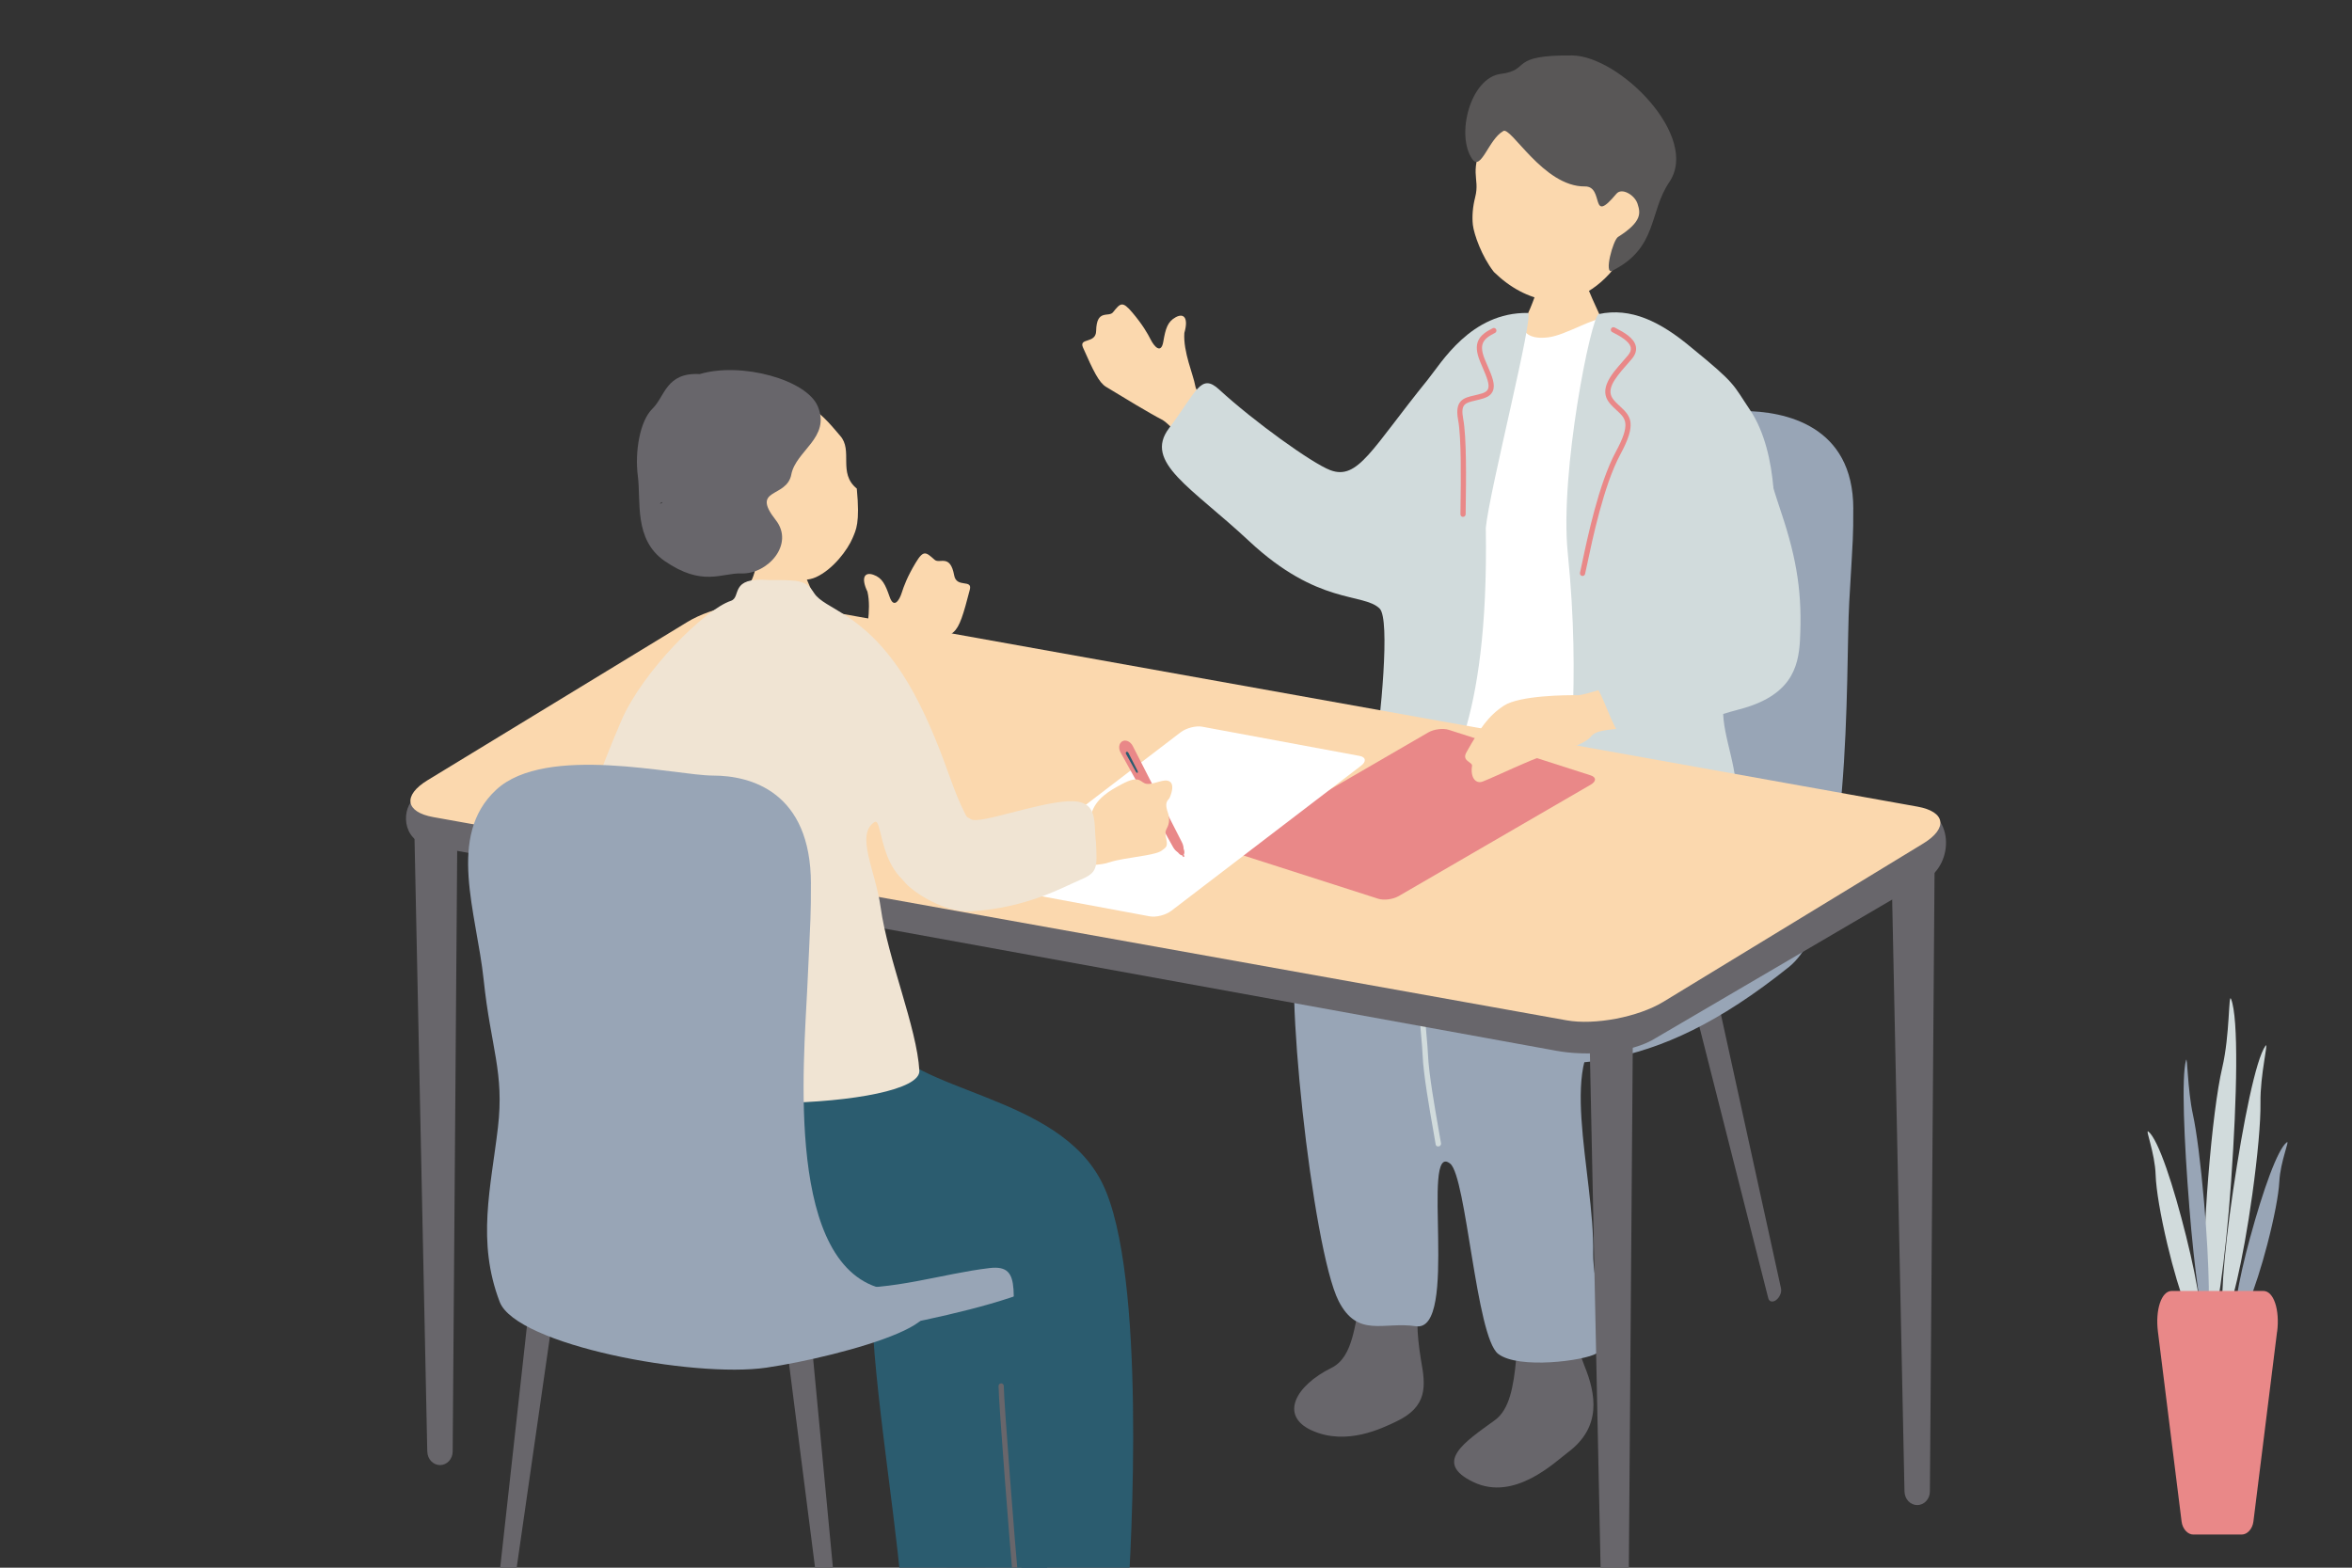 <?xml version="1.0" encoding="UTF-8"?>
<svg id="_レイヤー_1" data-name="レイヤー 1" xmlns="http://www.w3.org/2000/svg" viewBox="0 0 600 400">
  <rect x="0" y="0" width="600" height="400" fill="#333333" stroke="none"/>
  <defs>
    <style>
      .cls-1 {
        fill: #e98888;
      }

      .cls-1, .cls-2, .cls-3, .cls-4, .cls-5, .cls-6, .cls-7, .cls-8, .cls-9 {
        stroke-width: 0px;
      }

      .cls-2 {
        fill: #98a5b6;
      }

      .cls-3 {
        fill: #fff;
      }

      .cls-4 {
        fill: #595757;
      }

      .cls-5 {
        fill: #fbd8ae;
      }

      .cls-6 {
        fill: #f0e4d3;
      }

      .cls-7 {
        fill: #68666b;
      }

      .cls-8 {
        fill: #2b5c6f;
      }

      .cls-9 {
        fill: #d1dbdc;
      }
    </style>
  </defs>
  <g>
    <g>
      <path class="cls-5" d="m311.57,121.66c-6.6-5.19-12.55-13.28-15.25-14.64-2.69-1.36-9.7-5.59-14.17-8.32-1.82-1.11-3.24-4.06-5.87-10.01-1.16-2.63,3.29-.88,3.35-4.26.1-5.68,3.2-3.39,4.29-4.74,1.88-2.32,2.36-3.01,4.94.05,2.59,3.06,3.88,5.31,4.71,6.95.83,1.64,2.62,3.79,3.19.49.57-3.31,1.08-5.09,3.15-6.23,2.06-1.14,3.35.1,2.22,4.01-.33,4.82,2.31,10.7,2.77,13.43.46,2.74,3.92,4.12,8.58,7.69,4.66,3.56,4.71,20.76-1.9,15.57Z"/>
      <path class="cls-7" d="m454.34,328.79c.21.94-.34,2.24-1.23,2.91h0c-.88.67-1.79.47-2.02-.45l-19.63-77.4c-.7-2.75,0-5.99,1.57-7.18h0c1.57-1.19,3.35.19,3.97,2.99l17.35,79.13Z"/>
      <path class="cls-2" d="m472.78,129.82c0-21.26-17.41-24.94-28.16-24.94s-48.12-7.36-62.46,3.27c-14.33,10.63-5.63,28.21-3.58,43.74,2.05,15.53,5.97,21.19,4.1,33.93-2.05,13.9-54.28,47.95-47.63,61.85,2.28,4.77-7.37,15.72,31.48,21.25,31.54,4.49,54.19,6.39,89.84-22.2,16.49-13.22,14.36-75.61,15.38-93.19,1.02-17.58,1.02-16.35,1.02-23.71Z"/>
      <g>
        <path class="cls-7" d="m347.26,331.57c-1.86,5.95-1.86,14.6-7.58,17.43-9.28,4.6-13.25,12.18-5.14,15.93,8.97,4.14,18.25-.65,21.45-2.13,8.34-3.87,7.7-9.21,6.51-15.77-1.32-7.93-.84-11.36-.88-14.9-.07-5.58-13.13-7.51-14.36-.56Z"/>
        <path class="cls-7" d="m383.59,330.28c1.56,4.49,2.94,8.11,3.2,16.38-.69,7.28-1.74,13.01-5.46,15.71-7.71,5.59-15.88,10.84-5.41,15.81,10.47,4.97,20.79-5.16,24.1-7.64,8.63-6.46,7.11-14.87,4.15-22.11-3.43-8.78-1.87-13.19-2.31-20.71-.65-11.03-22.55-9.71-18.27,2.57Z"/>
        <path class="cls-2" d="m362.94,205.74c-9.05,15.14-23.21,18.85-31.66,33.67-4.21,7.4,3.46,79.33,10.21,92.56,4.86,9.52,11.56,5.17,19.66,6.42,11.26,1.74,1.08-47.61,8.79-41.49,4.13,3.28,6.61,44.11,12.22,48.52,5.13,4.02,22.05,1.79,25.13-.1,3.42-2.09-1-18.89-.87-25.41.41-20.6-9.9-51.76,4.59-58.07,14.7-6.41,22.4-13.08,29.3-30.58,5.26-13.33,1.71-24.12-6.68-36.83-4.5-6.39-42.42-11.5-59.99-8.79-13.58,2.09-9.81,17.28-10.71,20.09Z"/>
        <path class="cls-9" d="m367.22,292.44c-.06.03-.13.06-.2.07-.37.08-.72-.13-.77-.47-.12-.77-.33-1.99-.6-3.49-.95-5.39-2.54-14.41-2.74-19.33-.05-1.33-.19-2.85-.33-4.49-.55-6.18-1.23-13.88,1.6-19.21,3.66-6.9,14.42-9.63,20.21-11.1.37-.09.72.11.79.45.06.34-.18.69-.55.79-5.55,1.41-15.88,4.03-19.24,10.35-2.65,4.99-1.98,12.48-1.45,18.5.15,1.66.28,3.2.34,4.55.2,4.84,1.78,13.81,2.72,19.17.27,1.51.48,2.74.61,3.51.04.28-.12.56-.38.7Z"/>
      </g>
      <path class="cls-5" d="m402.87,65.44c-.51.01-7.18.71-7.82.67-.22,1.15-3.09,8.32-3.6,9.77-2.56,7.22-7.98,16.47-8.59,17.18,7.58,6.54,28.56,8.95,33.36,2.7-1.36-.66-11.28-21.58-11.93-24.33-.48-2.02-1.39-5.22-1.41-5.98Z"/>
      <path class="cls-3" d="m383.76,82.14c6.28-2.6,1.96,5.09,11.3,3.92,4.36-.55,11.88-5.28,14.39-4.79,11.98,2.35,23.71,14.61,23.76,27.32.67.26-6.05,13.51-2.73,32.22-.25,1.57-1.24,50.64.71,58.75,1.95,8.11-13.08,5.2-18.02,5.12-4.95-.08-40.97-4.91-46.35-5.33-5.38-.41-7.26-4.49-7.65-6.82-1.61-9.65-1.21-19.96,2.21-38.86,4.66-25.5,14.94-67.7,22.39-71.54Z"/>
      <g>
        <path class="cls-9" d="m351.96,155.28c-4.2-4.12-15.68-.74-33.3-17.21-14.74-13.78-27.01-20.1-20.43-28.82,7-9.27,8.05-14.22,12.77-9.87,8.85,8.15,23.7,18.82,28.35,20.58,7.09,2.67,10.58-5.44,24.85-23.06,3.51-4.33,11.01-17.25,25.54-17.05,1.83.02-9.79,45.25-10.71,54.83.86,51.9-10.78,63.93-13.58,70.58-4.6,6.4-12.32,14.96-16.65,14.73-2.13-.11-1.33-4.65,1.68-25.03,1.75-11.82,4.23-36.97,1.47-39.68Z"/>
        <path class="cls-9" d="m407.87,80.13c8.17-1.74,15.64,1.88,23.58,8.53,11.58,9.44,10.5,9.29,14.97,15.92,7.49,11.1,6.75,30.55,5.23,35.55-3.88,12.82-8.86,29.66-10.83,34.49-3.35,8.2.91,15.53,1.97,24.93,1.09,9.66,2.78,19.97,1.85,26.72-1.14,8.26-43.93,5.86-44.1-11.25-.99-21.1,2.92-38.98-.61-74.05-2.07-20.53,6-60.44,7.93-60.85Z"/>
        <path class="cls-1" d="m403.71,146.96c-.05,0-.11,0-.16-.02-.36-.09-.57-.45-.49-.81.12-.5.31-1.4.57-2.61,1.27-6.05,4.23-20.21,8.57-28.25,3.89-7.2,2.52-8.46.27-10.53-.58-.53-1.23-1.13-1.85-1.88-2.93-3.52.52-7.44,3.3-10.59.48-.55.95-1.08,1.38-1.6.6-.72.83-1.38.7-2.02-.32-1.6-2.84-2.93-4.34-3.72l-.39-.2c-.32-.17-.45-.58-.27-.9.17-.32.57-.44.9-.27l.38.2c1.83.96,4.59,2.42,5.03,4.63.21,1.04-.12,2.09-.98,3.13-.44.53-.92,1.07-1.41,1.63-3.21,3.64-5.32,6.4-3.28,8.86.56.68,1.16,1.22,1.73,1.75,2.72,2.5,4.17,4.42,0,12.15-4.25,7.87-7.18,21.9-8.44,27.89-.26,1.23-.45,2.15-.58,2.66-.08.3-.35.5-.65.5Z"/>
        <path class="cls-1" d="m373.23,131.89c-.37,0-.67-.3-.67-.67,0-.57.01-1.49.03-2.64.08-5.47.24-16.85-.62-21.43-.96-5.09,1.51-5.66,4.13-6.26.65-.15,1.34-.31,2.06-.54.75-.25,1.23-.6,1.43-1.07.51-1.13-.36-3.15-1.37-5.5-.2-.47-.41-.96-.62-1.47-2-4.83-.34-6.8,3.19-8.56.33-.17.73-.03.89.3.16.33.03.73-.3.89-3.09,1.55-4.19,2.9-2.56,6.86.21.5.41.98.62,1.45,1.18,2.74,2.11,4.9,1.36,6.57-.37.83-1.1,1.41-2.23,1.79-.76.25-1.5.42-2.18.58-2.64.61-3.84.88-3.12,4.71.89,4.71.73,16.18.65,21.69-.02,1.15-.03,2.06-.03,2.62,0,.37-.3.67-.67.67Z"/>
      </g>
      <g>
        <path class="cls-5" d="m412.6,67.35c-5.22,7.19-12.11,10.14-17.42,9.38-5.31-.76-10-3.35-14.08-7.33-3.13-3.99-5.1-9.67-5.37-12.03-.24-2.17-.02-4.67.58-7,1.39-5.45-2.07-5.85,3.05-16.52,1.55-3.24,3.54-10.44,17.97-9.27,12.69,1.03,37.59,20.97,15.26,42.78Z"/>
        <path class="cls-4" d="m383.45,33.47c-3.7,2.07-5.65,10.31-7.87,7.12-4.27-6.13-.47-20.74,7.25-21.73,7.93-1.01,1.76-4.86,18.24-4.71,12.02.11,32.69,20.66,24.77,32.32-5.24,7.72-2.9,16.8-14.57,22.62-2.18,1.09.22-7.9,1.51-8.64,6.27-3.98,5.67-6.19,4.97-8.43-.69-2.24-4.01-4.24-5.4-2.58-6.89,8.26-2.96-1.93-8.03-1.87-10.64.12-18.98-15.6-20.88-14.11Z"/>
      </g>
    </g>
    <g>
      <path class="cls-7" d="m408.86,425.75c.04,1.92,1.5,3.44,3.26,3.43h0c1.76-.01,3.2-1.55,3.21-3.47l1.21-161.05c.04-5.71-2.46-10.45-5.59-10.43h0c-3.13.02-5.57,4.79-5.45,10.5l3.35,161.02Z"/>
      <path class="cls-7" d="m485.85,380.6c.04,1.92,1.5,3.44,3.26,3.43h0c1.76-.01,3.2-1.55,3.21-3.47l1.21-161.05c.04-5.71-2.46-10.45-5.59-10.43h0c-3.13.02-5.57,4.79-5.45,10.5l3.35,161.02Z"/>
      <path class="cls-7" d="m109.01,370.39c.04,1.92,1.5,3.44,3.26,3.43h0c1.76-.01,3.2-1.55,3.21-3.47l1.21-161.05c.04-5.71-2.46-10.45-5.59-10.43h0c-3.13.02-5.57,4.79-5.45,10.5l3.35,161.02Z"/>
      <g>
        <path class="cls-7" d="m105.85,203.7c-3.33,2.12-3.71,10.75,3.63,12.1l287.62,52.32c7.34,1.35,18.92.83,25.4-3.33l68.65-40.22c7.52-4.23,7.35-17.62-2.68-18.64l-287.5-49.82c-7.34-1.35-18.65.95-25.13,5.1l-69.99,42.49Z"/>
        <path class="cls-5" d="m109.08,199.07c-6.38,3.89-5.72,8.13,1.47,9.42l289.1,51.85c7.19,1.29,18.3-.84,24.68-4.73l66.28-40.38c6.38-3.89,5.72-8.13-1.47-9.42l-289.1-51.85c-7.19-1.29-18.3.84-24.68,4.73l-66.28,40.38Z"/>
      </g>
    </g>
    <path class="cls-1" d="m351.56,229.31c1.45.47,3.8.17,5.23-.66l49.04-28.46c1.43-.83,1.41-1.89-.04-2.35l-36.2-11.62c-1.45-.47-3.8-.17-5.23.66l-49.04,28.46c-1.43.83-1.41,1.89.04,2.35l36.2,11.62Z"/>
    <g>
      <path class="cls-5" d="m402.54,177.39c-2.76-.06-14.86.03-18.87,2.65-4.01,2.62-6.17,5.87-9.58,11.91-1.29,2.29,1.59,2.45,1.43,3.46-.46,2.88.87,4.72,2.75,3.99,3.41-1.34,12.97-5.93,14.63-6.19,2.92-.45,11.32-3.18,12.87-5.19,1.36-1.77,4.15-1.7,8.41-2.26,10.52-2.87,4.56-11.62-4.65-10.2-3.78,1.21-6.31,1.84-6.98,1.83Z"/>
      <path class="cls-9" d="m459.18,163.3c.59-11.43-.64-20.24-4.82-32.64-5.66-16.8-7.5-28.93-14.63-33.94-12.79-8.97-19.14,31.32-14.08,38.17,2.56,3.47,11.74,20.12,4.09,24.54-9.7,5.59-24.89,11.62-22.79,15.44,2.34,3.02,4.04,10.19,6.85,13.34,2.7,3.02,18.2-4.18,29.81-7.19,13.13-3.41,15.2-10.55,15.57-17.71Z"/>
    </g>
    <path class="cls-3" d="m293.32,233.81c1.61.3,4.08-.34,5.49-1.42l48.4-37.01c1.41-1.08,1.25-2.2-.36-2.5l-40.17-7.46c-1.61-.3-4.08.34-5.49,1.42l-48.4,37.01c-1.41,1.08-1.25,2.2.36,2.5l40.17,7.46Z"/>
    <g>
      <path class="cls-7" d="m214.68,423.28c.09.96-.61,2.18-1.57,2.74h0c-.96.56-1.83.25-1.95-.69l-10.11-79.21c-.36-2.81.72-5.95,2.42-6.94h0c1.7-.99,3.31.59,3.58,3.45l7.63,80.65Z"/>
      <path class="cls-7" d="m126.77,407.5c-.11,1,.6,2.29,1.59,2.88h0c.99.6,1.91.3,2.05-.69l11.88-82.56c.42-2.93-.66-6.23-2.42-7.29h0c-1.76-1.06-3.46.56-3.79,3.54l-9.31,84.11Z"/>
      <g>
        <path class="cls-7" d="m259.27,406.91c3.66,2.71,11.59-1.9,15.85,1.56,2.11,1.71,1.92,16.29-13.65,16.9-13.14.51-17.63-1.71-22.02-9.12-2.99-5.05-3.13-9.32-1.17-13.12,5.52-7.99,14.9-4.61,20.99,3.79Z"/>
        <path class="cls-8" d="m255.14,314.92c5.91,5.05,8.93,53.22,10.42,71.92,1.48,18.69,6.22,21.2-9.81,23.68-16.03,2.49-25.17,2.91-25.96-6.6-1.6-19.17-8.01-57.83-7.24-73.67.77-15.84,20.26-25.88,32.6-15.33Z"/>
      </g>
      <path class="cls-2" d="m204.76,342.39c20.19-3.08,70.64-11.68,68.06-21.88-2.58-10.2-36.97-28.35-66.24-24.47-22.2,2.94-63.97,7.59-73,20.08-9.03,12.49,30.8,32.44,71.18,26.28Z"/>
      <path class="cls-5" d="m203.83,139.33c-.64,0-9.03.6-9.83.53-.32,1.35-1.36,6.31-2.16,7.96-.8,1.65-6.6,11.11-7.4,11.94,9.27,7.96,22.23,6.91,28.46-.3-1.68-.83-6.8-9.76-7.52-13.03-.53-2.39-1.56-6.19-1.56-7.09Z"/>
      <g>
        <path class="cls-5" d="m183.92,134.37c-5.4-11.03-7.38-26.1,6.32-31.8,13.7-5.7,21.28,5.52,24.06,8.59,3.41,3.77-.63,9.53,4.27,13.5.85,8.9-.22,10.55-1.06,12.6-1.22,2.95-4.99,8.05-9.41,10.03-3.53,1.58-9.29.25-12.65-1.3-3.16-1.45-5.4-3.19-7.29-5-.91-.03-1.89.16-3.59-1-.77-.53-2.38-2.64-2.5-3.83-.15-1.48,1.35-2,1.86-1.79Z"/>
        <path class="cls-7" d="m201.86,121.07c1.2-6.14,10.05-9.34,6.78-17.34-2.78-6.81-19.46-11.46-30.14-8.28-8.61-.48-8.85,5.72-12.06,8.83s-4.54,11-3.72,17.24c.82,6.24-1.08,16.14,6.79,21.59,9.68,6.71,14.59,3.04,19.55,3.21,6.81.24,13.67-7.47,8.84-13.62-6.53-8.3,2.76-5.49,3.97-11.63Zm-32.96,7.3l-.61.15c.18-.14.37-.27.55-.42l.07.27Z"/>
      </g>
      <g>
        <path class="cls-8" d="m157.53,259.57c-2.03,2.49-12.85,30.67-3.29,47.8,12.14,21.75,41.06,20.04,59.88,21.17,13.84.83,26.07-3.55,38.33-4.99,9-1.06,5.22,7.26,6.12,24.95.2,3.85-2.08,67.47,9.3,67.14,6.04-.18,19.28.78,19.73-5.9,1.04-15.25,4.89-84.8-6.35-107.74-11.34-23.14-48.99-22.98-56.25-37.58-4.77-9.59-67.48-4.86-67.48-4.86Z"/>
        <path class="cls-7" d="m259.04,403s.04,0,.06,0c.37-.03.63-.36.6-.73-.66-6.77-3.63-44.82-3.63-48.63,0-.37-.3-.67-.67-.67s-.67.3-.67.67c0,4.07,3.08,43.05,3.63,48.76.03.35.32.6.66.6Z"/>
      </g>
      <path class="cls-5" d="m217.92,188.71c5.67-6.19,10.23-15.14,12.67-16.92,2.44-1.78,8.66-7.09,12.64-10.5,1.62-1.39,2.54-4.53,4.17-10.83.72-2.78-3.39-.34-3.99-3.66-1.02-5.59-3.7-2.83-5-3.98-2.24-1.98-2.81-2.59-4.87.85-2.06,3.44-2.97,5.87-3.52,7.62-.55,1.75-1.97,4.17-3.07,1-1.1-3.17-1.89-4.84-4.12-5.63-2.22-.79-3.29.64-1.54,4.32,1.11,4.7-.55,10.93-.56,13.7-.01,2.78-3.2,4.7-7.22,8.97-4.02,4.27-1.28,21.24,4.4,15.06Z"/>
      <path class="cls-6" d="m247.17,209.46c-3.02-5.37-4.89-11.43-6.58-15.88-2.82-7.46-6.28-15.35-10.44-21.7-10.28-15.73-19.76-16.37-22.46-20.54-2.14-3.31-3.49-3.34-11.59-3.34-10.19-.84-6.86,4.39-9.66,5.31-6.63,2.19-22.53,17.96-27.98,30.66-12.59,29.38-13.61,41.43-7.86,43.85,4.64,1.95,7.86-.39,6.96,8.47-.9,8.86-5.99,33.33-3.78,35.99,11.23,13.53,81.29,10.59,80.75.91-.6-10.89-8.05-28.5-9.87-41.65-1.29-9.37-6.5-18.52-1.59-21.78,2.52-1.67.42,18.67,17.35,18.06,6.41-.23,11.27-15.05,6.73-18.37Z"/>
      <path class="cls-2" d="m206.87,225.56c0-23.59-15.42-27.67-24.95-27.67s-42.64-8.17-55.35,3.63c-12.7,11.79-4.99,31.3-3.18,48.54,1.81,17.24,5.29,23.51,3.63,37.65-1.81,15.42-5.44,29.03.45,44.46,4.21,11.02,49.45,19.51,68.05,16.79,18.6-2.72,60.65-13.91,30.39-19.96-25.71-5.14-20.87-57.61-19.96-77.12.91-19.51.91-18.15.91-26.31Z"/>
      <g>
        <g>
          <rect class="cls-1" x="301.58" y="217.59" width=".38" height="1.04" transform="translate(-66.03 160.15) rotate(-26.9)"/>
          <path class="cls-1" d="m301.83,216.32c.42.82.41,1.66-.02,1.88-.43.22-1.11-.27-1.53-1.09-.42-.82-.41-1.66.02-1.88s1.11.27,1.53,1.09Z"/>
          <path class="cls-1" d="m301.51,214.92c.58,1.13.56,2.32-.05,2.64-.6.32-1.6-.32-2.22-1.44l-13.38-24.12c-.62-1.11-.41-2.4.47-2.87.87-.47,2.06.08,2.64,1.21l12.54,24.57Z"/>
          <path class="cls-8" d="m290.19,196.69c.11.21.1.44,0,.5-.11.06-.3-.06-.42-.27l-2.51-4.53c-.12-.21-.08-.45.09-.54.16-.09.39.02.5.23l2.35,4.61Z"/>
        </g>
        <path class="cls-5" d="m283.02,220.01c-2.05.82-6.52.75-8.97.94-1.99-2.17-4.49-8.24-3.52-9.17,1.28-1.23,7.61-3.17,7.87-4.09,1.09-3.93,4.7-5.97,7.76-7.6,4.82-2.58,4.65-.32,6.35-.09,1.87.26,4.48-1.48,5.86-.6,1.14.73.64,2.62.04,4.08-.27.66-1.35.93-.69,3.22.21.74,1.04,2.56.03,4.47-.7,1.32-.44,1.74-.23,2.89.34,1.81.17,2.04-1.22,3.01-1.38.97-5.91,1.43-9.74,2.12-1.35.24-2.51.49-3.52.82Z"/>
        <path class="cls-6" d="m279.59,214.9c-.71-4.99.95-10.91-7.2-10.45-8.16.46-22.26,5.82-24.62,4.62-7.56-3.86-10.04-11.18-12.52-9.8-4.22,2.36-7.99,9.43-8.12,12.07-.09,1.76-.15,9.68,3.93,14.06,2.44,2.62,10.1,7.55,16.84,7.12,14.24-.93,23.32-6.19,27.77-8.07,4.45-1.87,4.2-3.17,3.92-9.56Z"/>
      </g>
    </g>
  </g>
  <g>
    <g>
      <path class="cls-9" d="m569.69,303.61c-2.55,17.25-3.53,31.49-2.18,31.81,1.35.32,4.67-13.39,7.06-30.65,1.39-10,2.15-18.59,2.08-23.32-.11-7.33,2.15-15.82,1.29-14.63-2.48,3.42-5.7,19.54-8.25,36.79Z"/>
      <path class="cls-9" d="m569.19,301.12c-1.49,21.14-4.01,38.13-5.63,37.95-1.62-.18-1.92-17.5-.24-38.59.97-12.22,2.28-22.54,3.57-28.02,2-8.49,1.58-19.31,2.26-17.57,1.96,4.99,1.52,25.09.03,46.22Z"/>
      <path class="cls-2" d="m558.48,307.79c1.35,16.85,3.29,30.25,4.33,29.91,1.04-.33.91-14.33-.56-31.12-.85-9.73-1.89-17.89-2.82-22.15-1.44-6.61-1.38-15.37-1.78-13.89-1.17,4.25-.51,20.39.84,37.25Z"/>
      <path class="cls-2" d="m574.07,315.52c-3.18,11.6-4.78,21.45-3.59,22.01,1.19.55,4.88-8.35,7.91-20,1.76-6.75,2.89-12.65,3.07-16.02.27-5.22,2.74-10.69,1.91-10.06-2.4,1.82-6.12,12.46-9.29,24.07Z"/>
      <path class="cls-9" d="m557.69,315.46c3.22,12.85,4.75,23.72,3.43,24.29-1.32.57-5.16-9.34-8.22-22.24-1.77-7.47-2.87-13.99-2.99-17.69-.18-5.74-2.76-11.83-1.86-11.11,2.59,2.08,6.43,13.9,9.64,26.75Z"/>
    </g>
    <path class="cls-1" d="m580.91,339.76c.69-5.52-.86-10.37-3.52-10.37h-23.38c-2.66,0-4.21,4.85-3.52,10.37l6.04,48.47c.23,1.87,1.56,3.31,2.96,3.31h12.4c1.41,0,2.73-1.45,2.96-3.31l6.04-48.47Z"/>
  </g>
</svg>